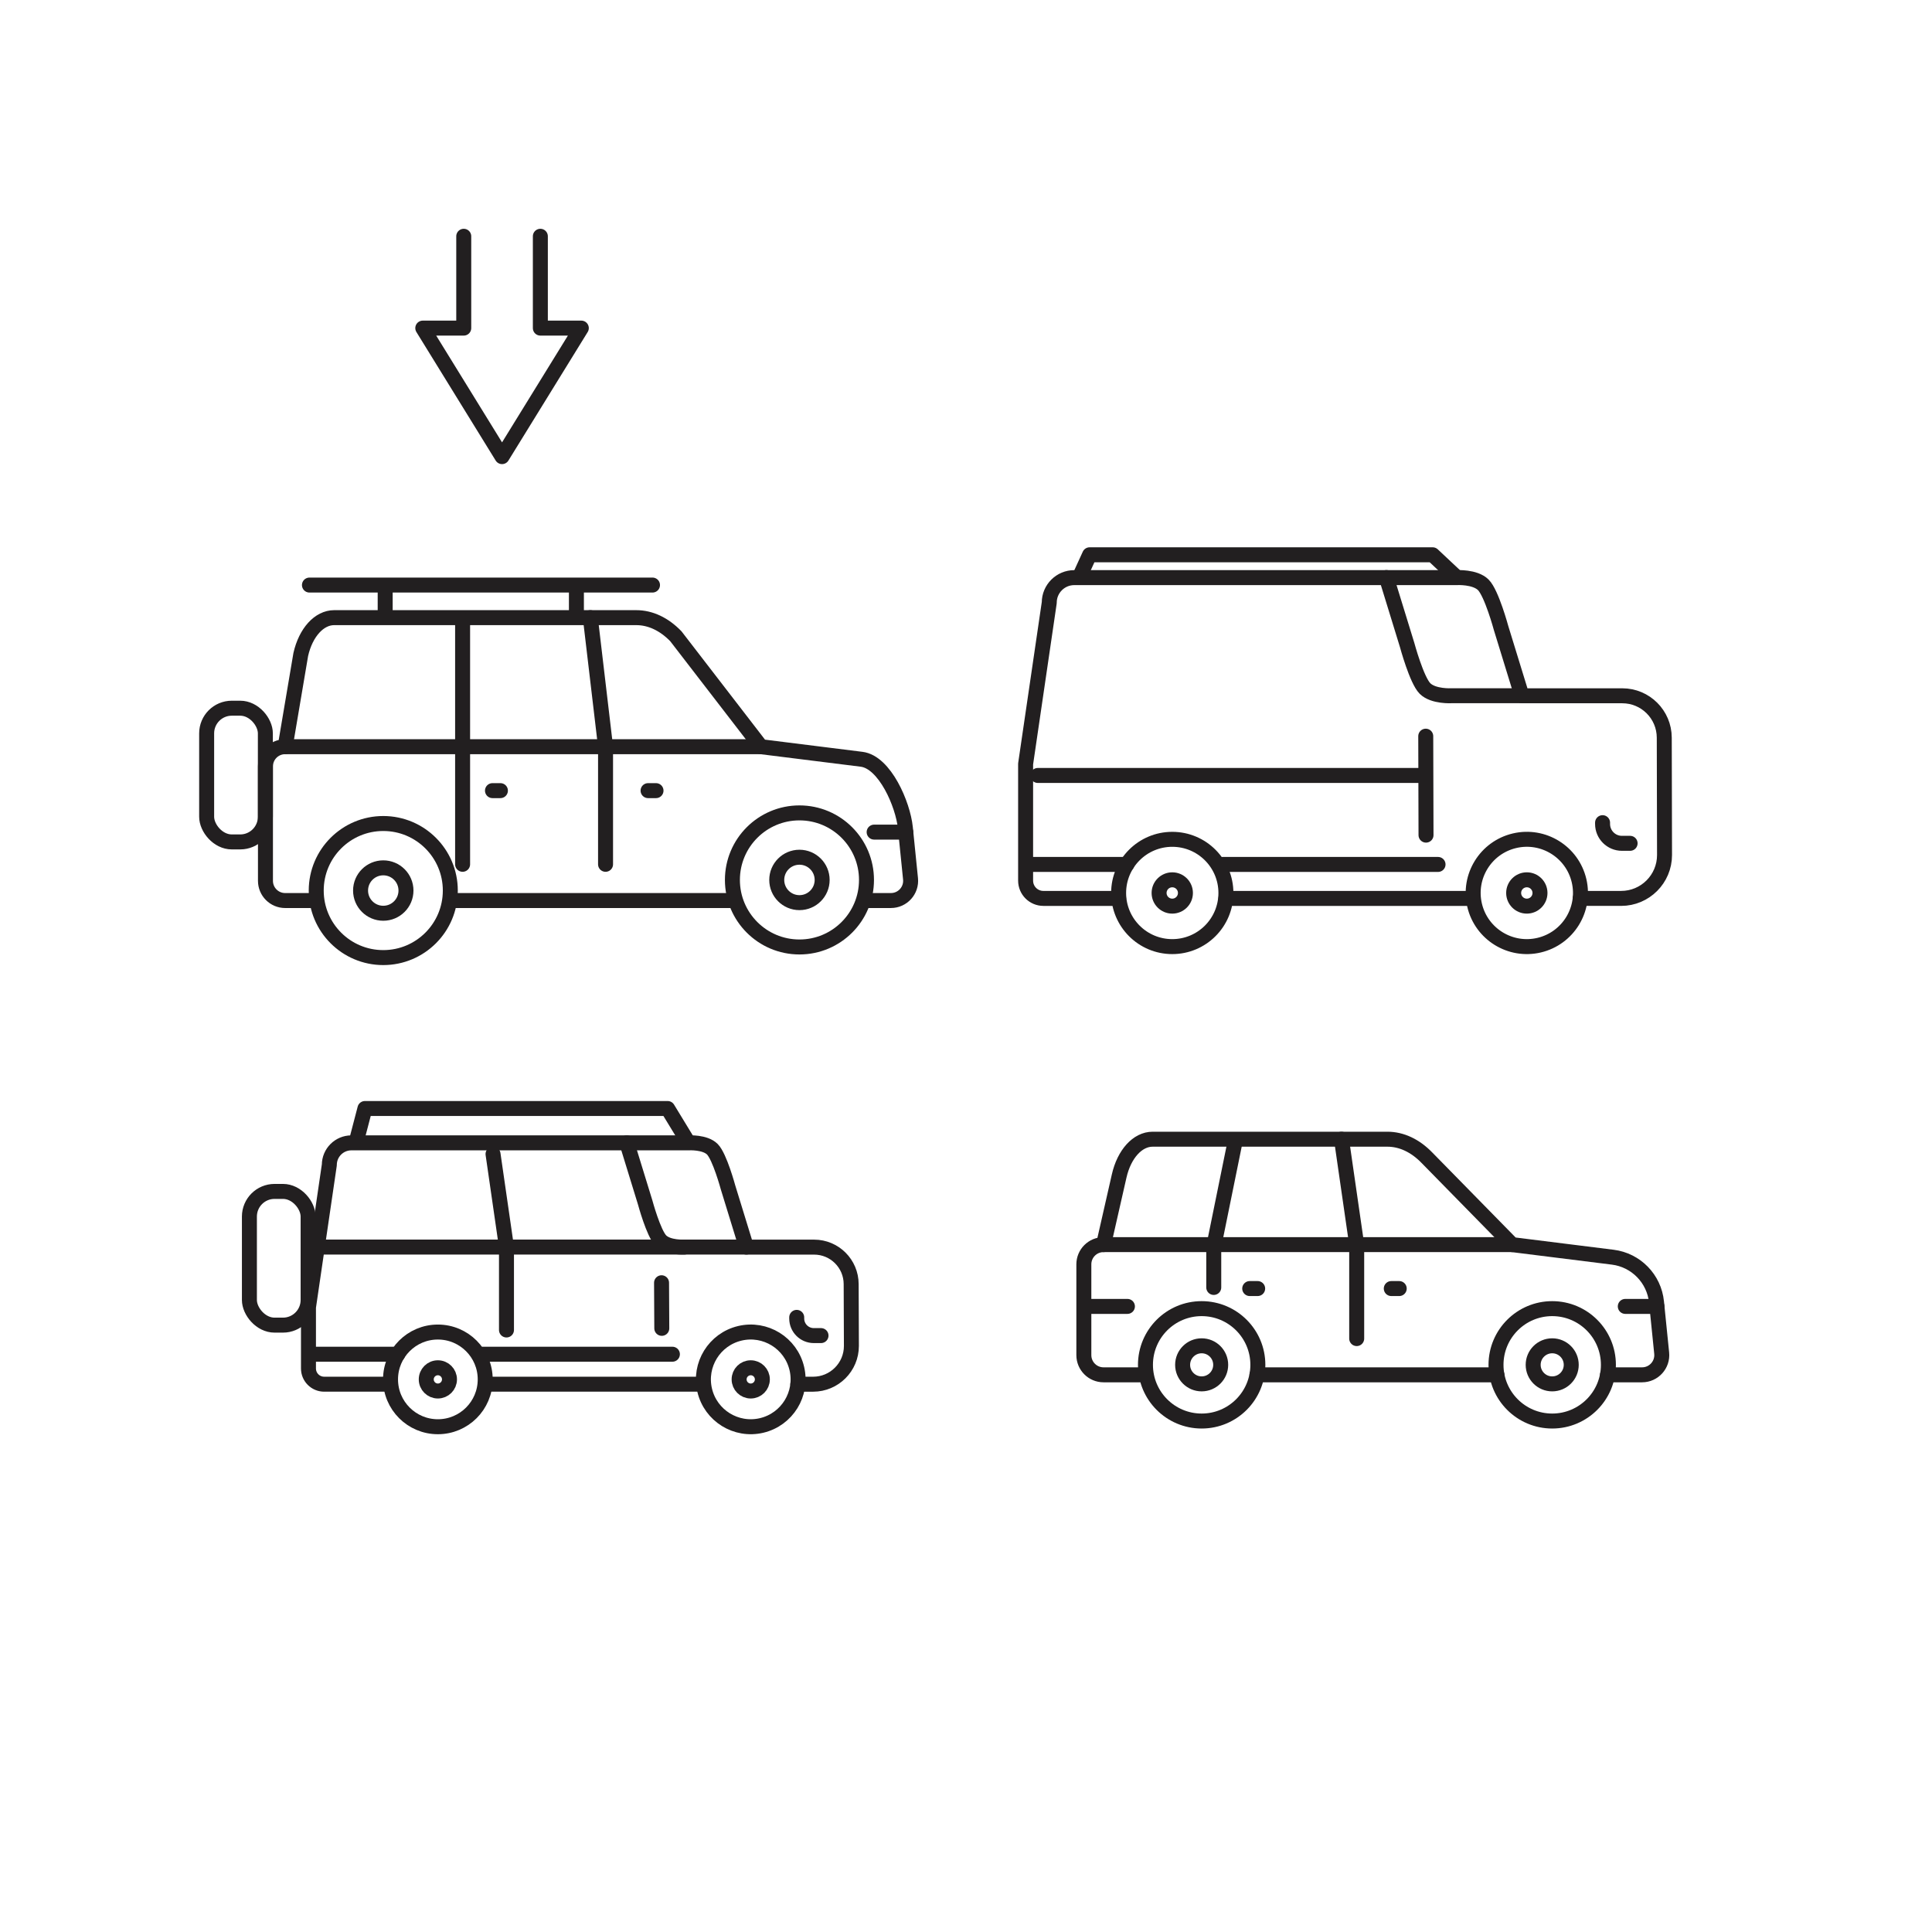 <svg viewBox="0 0 231.671 231.671" version="1.1" xmlns="http://www.w3.org/2000/svg" data-sanitized-data-name="レイヤー_1" data-name="レイヤー_1" id="_レイヤー_1">
  
  <line style="fill: none; stroke: #221f20; stroke-linecap: round; stroke-linejoin: round; stroke-width: 1.796px;" y2="107.731" x2="147.002" y1="107.731" x1="176.652"></line>
  <path style="fill: none; stroke: #221f20; stroke-linecap: round; stroke-linejoin: round; stroke-width: 1.796px;" d="M134.136,107.731h-9.02c-1.178,0-2.133-.955-2.133-2.133v-13.991l2.835-19.342c0-1.657,1.343-3.001,3.001-3.001h45.848s2.2-.133,3.201.868,2.134,5.192,2.134,5.192l2.494,8.109h12.036c2.776,0,5.027,2.247,5.034,5.022l.032,14.073h0c0,2.873-2.329,5.203-5.203,5.203h-4.911"></path>
  <path style="fill: none; stroke: #221f20; stroke-linecap: round; stroke-linejoin: round; stroke-width: 1.796px;" d="M182.496,83.427h-8.421s-2.2.133-3.201-.868-2.134-5.192-2.134-5.192l-2.494-8.109"></path>
  <path style="fill: none; stroke: #221f20; stroke-linecap: round; stroke-linejoin: round; stroke-width: 1.796px;" d="M147.002,107.078c0-3.553-2.88-6.433-6.433-6.433s-6.433,2.88-6.433,6.433,2.88,6.433,6.433,6.433,6.433-2.88,6.433-6.433Z"></path>
  <path style="fill: none; stroke: #221f20; stroke-linecap: round; stroke-linejoin: round; stroke-width: 1.796px;" d="M142.148,107.078c0-.872-.707-1.578-1.579-1.578s-1.579.707-1.579,1.578.707,1.579,1.579,1.579,1.579-.707,1.579-1.579Z"></path>
  <circle style="fill: none; stroke: #221f20; stroke-linecap: round; stroke-linejoin: round; stroke-width: 1.796px;" transform="translate(-19.704 44.929) rotate(-13.283)" r="6.433" cy="107.078" cx="183.085"></circle>
  <circle style="fill: none; stroke: #221f20; stroke-linecap: round; stroke-linejoin: round; stroke-width: 1.796px;" r="1.579" cy="107.078" cx="183.085"></circle>
  <path style="fill: none; stroke: #221f20; stroke-linecap: round; stroke-linejoin: round; stroke-width: 1.796px;" d="M192.168,98.648v.155c0,1.282,1.04,2.322,2.322,2.322h.98"></path>
  <line style="fill: none; stroke: #221f20; stroke-linecap: round; stroke-linejoin: round; stroke-width: 1.796px;" y2="103.657" x2="172.439" y1="103.657" x1="146.59"></line>
  <line style="fill: none; stroke: #221f20; stroke-linecap: round; stroke-linejoin: round; stroke-width: 1.796px;" y2="92.987" x2="124.445" y1="92.987" x1="170.317"></line>
  <line style="fill: none; stroke: #221f20; stroke-linecap: round; stroke-linejoin: round; stroke-width: 1.796px;" y2="103.657" x2="135.129" y1="103.657" x1="123.264"></line>
  <path style="fill: none; stroke: #221f20; stroke-linecap: round; stroke-linejoin: round; stroke-width: 1.796px;" d="M192.76,164.858h4.145c1.399,0,2.492-1.209,2.351-2.601l-.621-6.132c-.283-2.795-2.46-5.024-5.248-5.373l-12.063-1.507-10.206-10.407c-1.406-1.456-3.057-2.233-4.746-2.233h-5.513s1.826,12.64,1.826,12.64v11.268"></path>
  <path style="fill: none; stroke: #221f20; stroke-linecap: round; stroke-linejoin: round; stroke-width: 1.796px;" d="M179.39,163.661c0-3.722,3.017-6.739,6.739-6.739s6.739,3.017,6.739,6.739c0,3.722-3.017,6.739-6.739,6.739s-6.739-3.017-6.739-6.739Z"></path>
  <circle style="fill: none; stroke: #221f20; stroke-linecap: round; stroke-linejoin: round; stroke-width: 1.796px;" r="2.283" cy="163.661" cx="186.129"></circle>
  <line style="fill: none; stroke: #221f20; stroke-linecap: round; stroke-linejoin: round; stroke-width: 1.796px;" y2="164.858" x2="179.5" y1="164.858" x1="150.724"></line>
  <path style="fill: none; stroke: #221f20; stroke-linecap: round; stroke-linejoin: round; stroke-width: 1.796px;" d="M160.858,136.605h-22.646c-1.803,0-3.41,1.768-4.011,4.414l-1.871,8.226h0c-1.305,0-2.363,1.058-2.363,2.363v10.887c0,1.305,1.058,2.363,2.363,2.363h4.386"></path>
  <path style="fill: none; stroke: #221f20; stroke-linecap: round; stroke-linejoin: round; stroke-width: 1.796px;" d="M137.355,163.661c0-3.722,3.017-6.739,6.739-6.739s6.739,3.017,6.739,6.739c0,3.722-3.017,6.739-6.739,6.739s-6.739-3.017-6.739-6.739Z"></path>
  <circle style="fill: none; stroke: #221f20; stroke-linecap: round; stroke-linejoin: round; stroke-width: 1.796px;" r="2.283" cy="163.661" cx="144.094"></circle>
  <line style="fill: none; stroke: #221f20; stroke-linecap: round; stroke-linejoin: round; stroke-width: 1.796px;" y2="149.245" x2="181.323" y1="149.245" x1="132.331"></line>
  <line style="fill: none; stroke: #221f20; stroke-linecap: round; stroke-linejoin: round; stroke-width: 1.796px;" y2="156.654" x2="194.892" y1="156.654" x1="198.688"></line>
  <line style="fill: none; stroke: #221f20; stroke-linecap: round; stroke-linejoin: round; stroke-width: 1.796px;" y2="156.654" x2="135.192" y1="156.654" x1="130.715"></line>
  <polyline style="fill: none; stroke: #221f20; stroke-linecap: round; stroke-linejoin: round; stroke-width: 1.796px;" points="148.095 136.929 145.544 149.47 145.544 154.381"></polyline>
  <polyline style="fill: none; stroke: #221f20; stroke-linecap: round; stroke-linejoin: round; stroke-width: 1.796px;" points="59.121 138.385 60.733 149.539 60.733 159.482"></polyline>
  <line style="fill: none; stroke: #221f20; stroke-linecap: round; stroke-linejoin: round; stroke-width: 1.796px;" y2="149.539" x2="82.073" y1="149.539" x1="38.841"></line>
  <line style="fill: none; stroke: #221f20; stroke-linecap: round; stroke-linejoin: round; stroke-width: 1.796px;" y2="154.514" x2="149.857" y1="154.514" x1="150.809"></line>
  <line style="fill: none; stroke: #221f20; stroke-linecap: round; stroke-linejoin: round; stroke-width: 1.796px;" y2="154.514" x2="166.832" y1="154.514" x1="167.784"></line>
  <path style="fill: none; stroke: #221f20; stroke-linecap: round; stroke-linejoin: round; stroke-width: 1.796px;" d="M103.598,107.985h3.235c1.399,0,2.492-1.209,2.351-2.601l-.621-6.132c-.283-2.795-2.46-7.859-5.248-8.207l-12.063-1.507-10.206-13.241c-1.406-1.456-3.057-2.233-4.746-2.233h-5.513s1.826,15.475,1.826,15.475v14.103"></path>
  <path style="fill: none; stroke: #221f20; stroke-linecap: round; stroke-linejoin: round; stroke-width: 1.796px;" d="M87.825,105.515c0-4.44,3.599-8.039,8.039-8.039s8.039,3.599,8.039,8.039c0,4.44-3.599,8.039-8.039,8.039s-8.039-3.599-8.039-8.039Z"></path>
  <circle style="fill: none; stroke: #221f20; stroke-linecap: round; stroke-linejoin: round; stroke-width: 1.796px;" r="2.723" cy="105.515" cx="95.864"></circle>
  <line style="fill: none; stroke: #221f20; stroke-linecap: round; stroke-linejoin: round; stroke-width: 1.796px;" y2="107.985" x2="87.737" y1="107.985" x1="54.279"></line>
  <path style="fill: none; stroke: #221f20; stroke-linecap: round; stroke-linejoin: round; stroke-width: 1.796px;" d="M70.786,74.063h-30.709c-1.803,0-3.41,1.768-4.011,4.414l-1.871,11.061h0c-1.305,0-2.363,1.058-2.363,2.363v13.722c0,1.305,1.058,2.363,2.363,2.363h3.527"></path>
  <path style="fill: none; stroke: #221f20; stroke-linecap: round; stroke-linejoin: round; stroke-width: 1.796px;" d="M37.92,106.788c0-4.44,3.599-8.039,8.039-8.039s8.039,3.599,8.039,8.039c0,4.44-3.599,8.039-8.039,8.039s-8.039-3.599-8.039-8.039Z"></path>
  <circle style="fill: none; stroke: #221f20; stroke-linecap: round; stroke-linejoin: round; stroke-width: 1.796px;" r="2.723" cy="106.788" cx="45.959"></circle>
  <line style="fill: none; stroke: #221f20; stroke-linecap: round; stroke-linejoin: round; stroke-width: 1.796px;" y2="89.538" x2="91.251" y1="89.538" x1="34.195"></line>
  <line style="fill: none; stroke: #221f20; stroke-linecap: round; stroke-linejoin: round; stroke-width: 1.796px;" y2="99.781" x2="104.82" y1="99.781" x1="108.616"></line>
  <line style="fill: none; stroke: #221f20; stroke-linecap: round; stroke-linejoin: round; stroke-width: 1.796px;" y2="103.641" x2="55.472" y1="89.763" x1="55.472"></line>
  <line style="fill: none; stroke: #221f20; stroke-linecap: round; stroke-linejoin: round; stroke-width: 1.796px;" y2="89.763" x2="55.472" y1="74.387" x1="55.472"></line>
  <line style="fill: none; stroke: #221f20; stroke-linecap: round; stroke-linejoin: round; stroke-width: 1.796px;" y2="94.807" x2="59.054" y1="94.807" x1="60.006"></line>
  <line style="fill: none; stroke: #221f20; stroke-linecap: round; stroke-linejoin: round; stroke-width: 1.796px;" y2="70.894" x2="46.188" y1="73.162" x1="46.188"></line>
  <line style="fill: none; stroke: #221f20; stroke-linecap: round; stroke-linejoin: round; stroke-width: 1.796px;" y2="70.894" x2="69.119" y1="73.162" x1="69.119"></line>
  <line style="fill: none; stroke: #221f20; stroke-linecap: round; stroke-linejoin: round; stroke-width: 1.796px;" y2="94.807" x2="77.712" y1="94.807" x1="78.664"></line>
  <rect style="fill: none; stroke: #221f20; stroke-linecap: round; stroke-linejoin: round; stroke-width: 1.796px;" ry="3.016" rx="3.016" height="16.035" width="7.04" y="84.922" x="24.78"></rect>
  <rect style="fill: none; stroke: #221f20; stroke-linecap: round; stroke-linejoin: round; stroke-width: 1.796px;" ry="3.016" rx="3.016" height="16.035" width="7.04" y="142.865" x="29.907"></rect>
  <path style="fill: none; stroke: #221f20; stroke-linecap: round; stroke-linejoin: round; stroke-width: 1.796px;" d="M78.243,70.156h-41.136"></path>
  <polyline style="fill: none; stroke: #221f20; stroke-linecap: round; stroke-linejoin: round; stroke-width: 1.796px;" points="174.532 69.097 171.793 66.526 130.657 66.526 129.482 69.097"></polyline>
  <path style="fill: none; stroke: #221f20; stroke-linecap: round; stroke-linejoin: round; stroke-width: 1.796px;" d="M170.965,88.277l.032,11.865"></path>
  <line style="fill: none; stroke: #221f20; stroke-linecap: round; stroke-linejoin: round; stroke-width: 1.796px;" y2="165.982" x2="58.183" y1="165.982" x1="84.347"></line>
  <path style="fill: none; stroke: #221f20; stroke-linecap: round; stroke-linejoin: round; stroke-width: 1.796px;" d="M46.83,165.982h-7.959c-1.04,0-1.882-.843-1.882-1.882v-7.343l2.501-17.067c0-1.462,1.185-2.648,2.648-2.648h40.457s1.941-.117,2.824.766,1.883,4.582,1.883,4.582l2.201,7.155h8.12c2.449,0,4.436,1.983,4.442,4.432l.029,7.415h0c0,2.535-2.055,4.591-4.591,4.591h-1.832"></path>
  <path style="fill: none; stroke: #221f20; stroke-linecap: round; stroke-linejoin: round; stroke-width: 1.796px;" d="M89.503,149.539h-7.431s-1.941.117-2.824-.766-1.883-4.582-1.883-4.582l-2.201-7.155"></path>
  <path style="fill: none; stroke: #221f20; stroke-linecap: round; stroke-linejoin: round; stroke-width: 1.796px;" d="M58.183,165.406c0-3.135-2.541-5.677-5.677-5.677s-5.677,2.541-5.677,5.677,2.541,5.677,5.677,5.677,5.677-2.541,5.677-5.677Z"></path>
  <path style="fill: none; stroke: #221f20; stroke-linecap: round; stroke-linejoin: round; stroke-width: 1.796px;" d="M53.899,165.406c0-.769-.624-1.393-1.393-1.393s-1.393.624-1.393,1.393.624,1.393,1.393,1.393,1.393-.624,1.393-1.393Z"></path>
  <circle style="fill: none; stroke: #221f20; stroke-linecap: round; stroke-linejoin: round; stroke-width: 1.796px;" transform="translate(-35.594 25.108) rotate(-13.283)" r="5.677" cy="165.406" cx="90.023"></circle>
  <circle style="fill: none; stroke: #221f20; stroke-linecap: round; stroke-linejoin: round; stroke-width: 1.796px;" r="1.393" cy="165.406" cx="90.023"></circle>
  <path style="fill: none; stroke: #221f20; stroke-linecap: round; stroke-linejoin: round; stroke-width: 1.796px;" d="M95.536,157.968v.137c0,1.132.917,2.049,2.049,2.049h.865"></path>
  <line style="fill: none; stroke: #221f20; stroke-linecap: round; stroke-linejoin: round; stroke-width: 1.796px;" y2="162.388" x2="80.629" y1="162.388" x1="57.819"></line>
  <line style="fill: none; stroke: #221f20; stroke-linecap: round; stroke-linejoin: round; stroke-width: 1.796px;" y2="162.388" x2="47.706" y1="162.388" x1="37.235"></line>
  <polyline style="fill: none; stroke: #221f20; stroke-linecap: round; stroke-linejoin: round; stroke-width: 1.796px;" points="82.476 136.893 80.059 132.924 43.76 132.924 42.723 136.893"></polyline>
  <path style="fill: none; stroke: #221f20; stroke-linecap: round; stroke-linejoin: round; stroke-width: 1.796px;" d="M79.328,153.818l.029,5.467"></path>
  <polyline style="fill: none; stroke: #221f20; stroke-linecap: round; stroke-linejoin: round; stroke-width: 1.796px;" points="55.609 28.332 55.609 39.344 50.697 39.344 60.202 54.755 69.707 39.344 64.795 39.344 64.795 28.332"></polyline>
</svg>